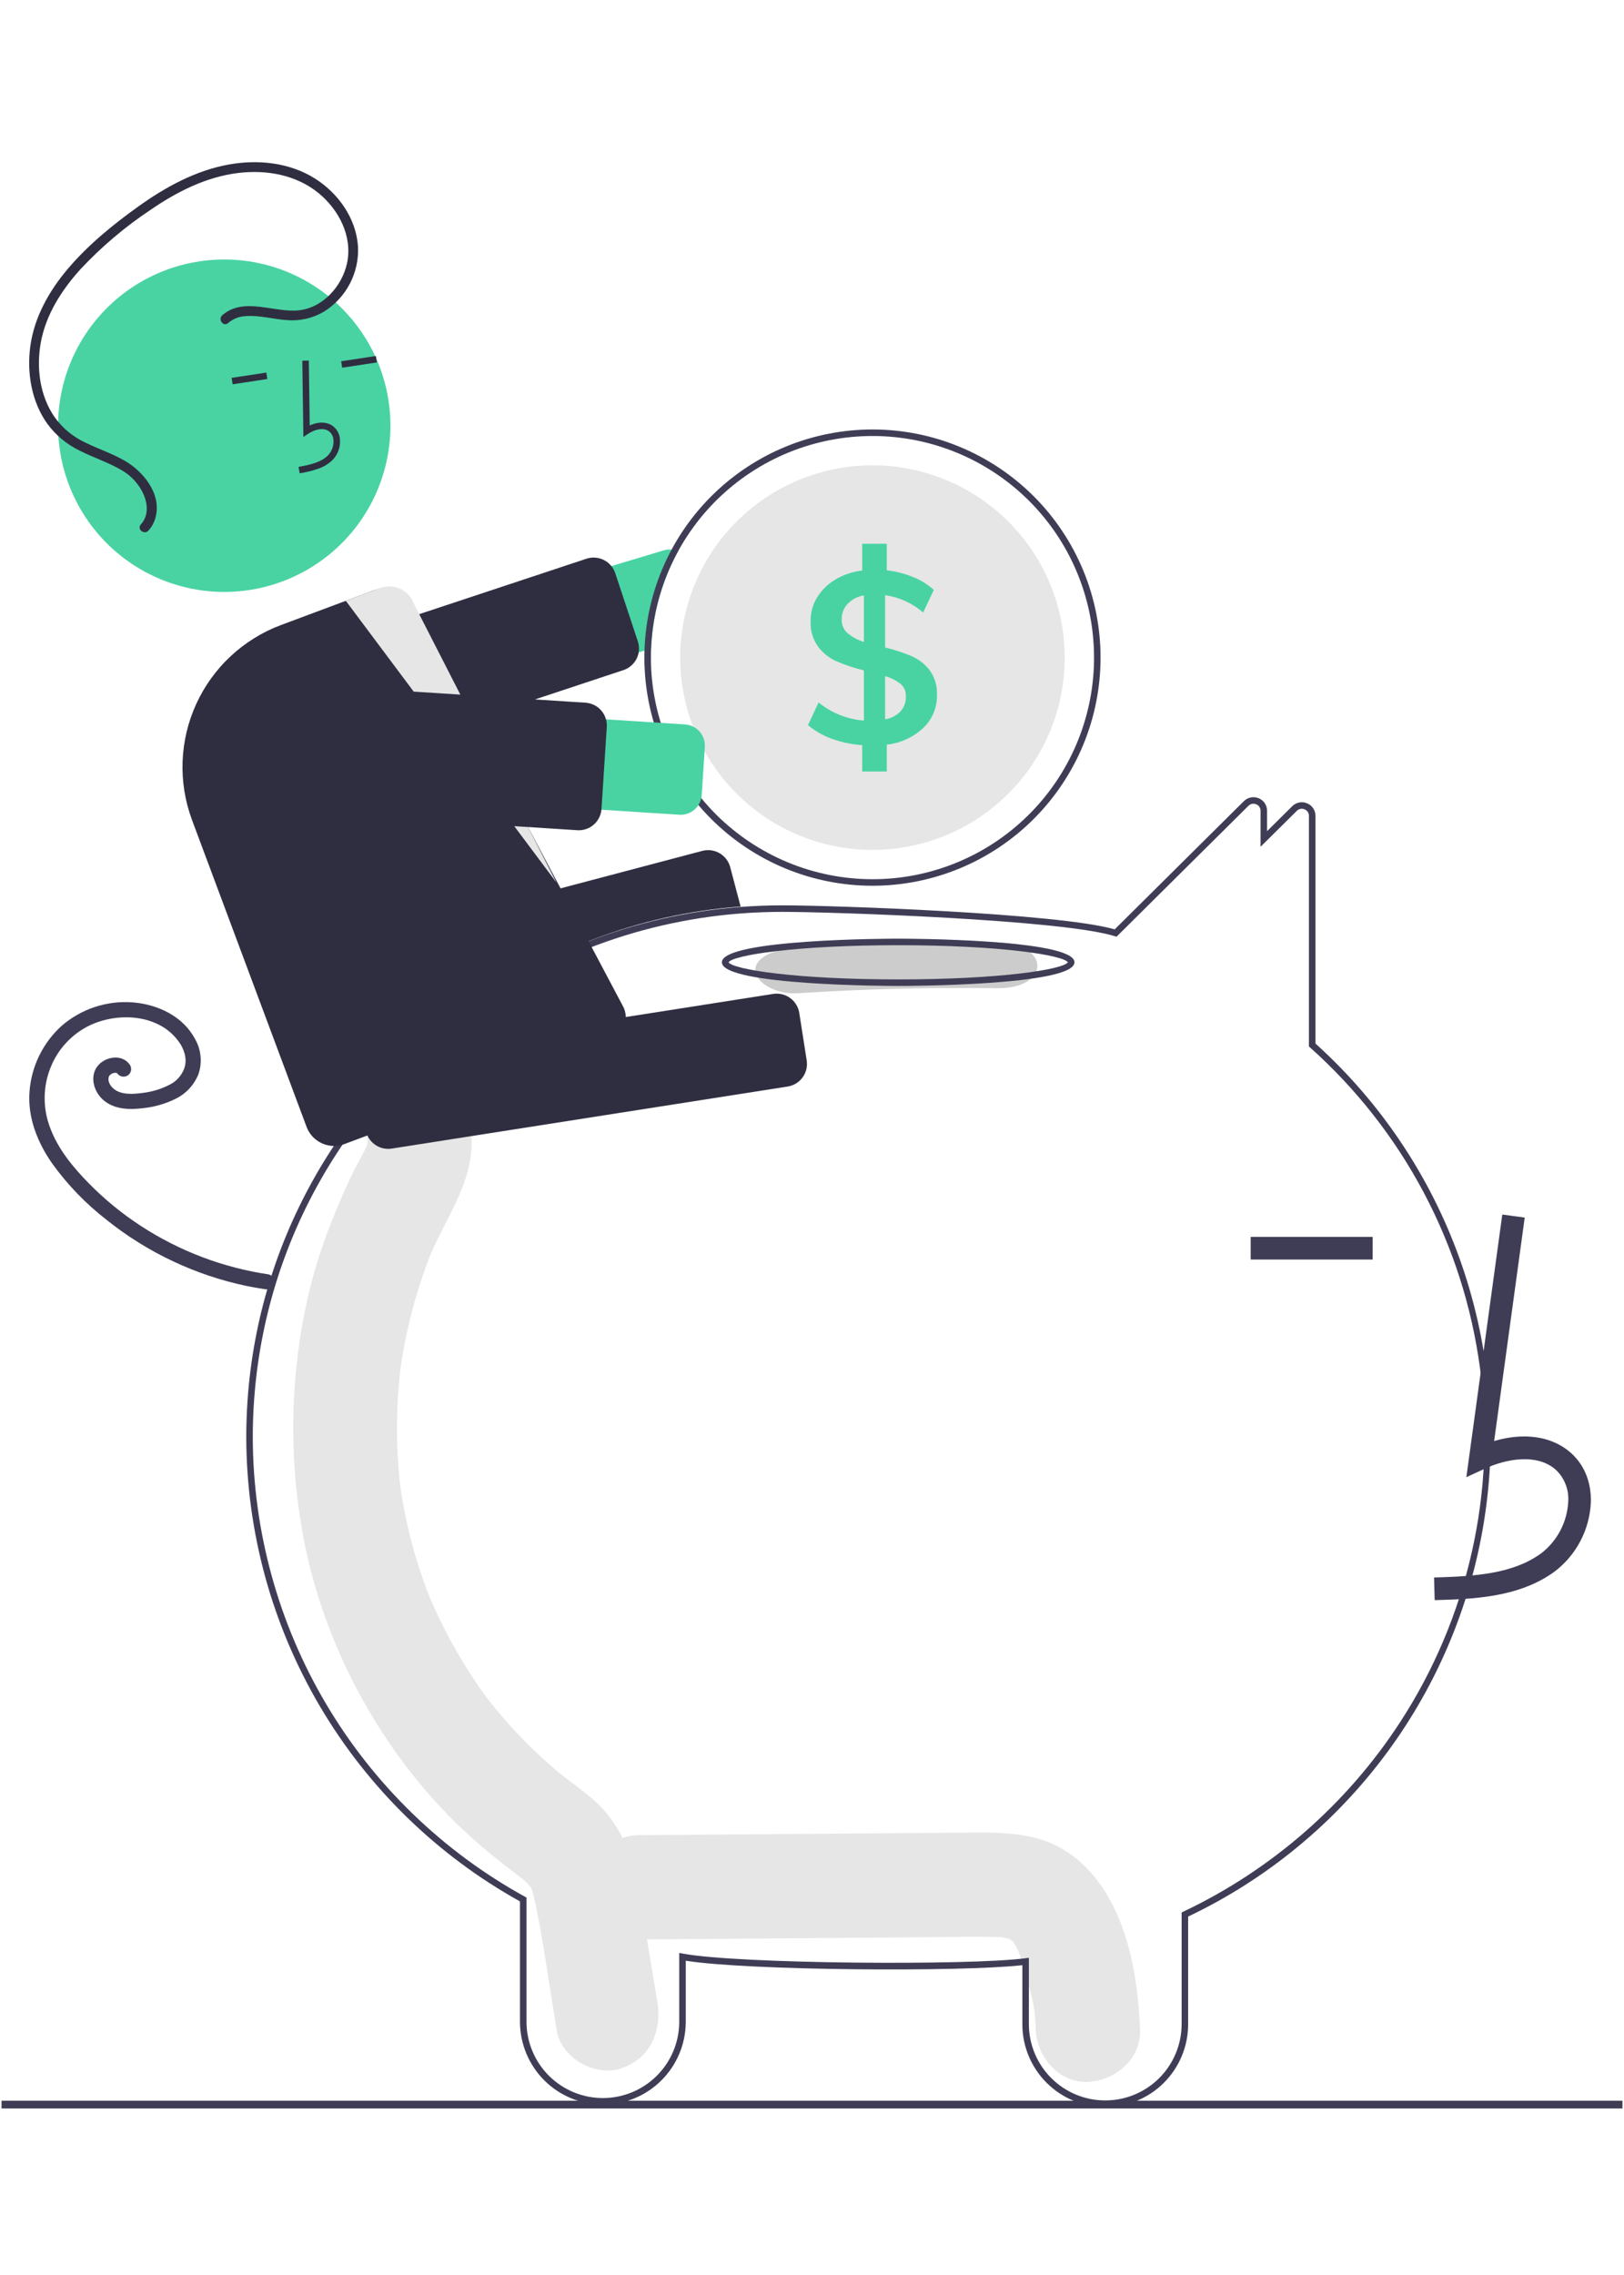 <svg xmlns="http://www.w3.org/2000/svg" xmlns:xlink="http://www.w3.org/1999/xlink" width="500" viewBox="0 0 375 525" height="700" preserveAspectRatio="xMidYMid meet"><defs><clipPath id="fa4cfde7c3"><path d="M 56 183 L 345 183 L 345 486.574 L 56 486.574 Z M 56 183 " clip-rule="nonzero"></path></clipPath><clipPath id="ece0744722"><path d="M 6 37.43 L 83 37.43 L 83 123 L 6 123 Z M 6 37.43 " clip-rule="nonzero"></path></clipPath><clipPath id="d6567f2237"><path d="M 0.355 484 L 374.641 484 L 374.641 486.574 L 0.355 486.574 Z M 0.355 484 " clip-rule="nonzero"></path></clipPath></defs><path fill="#e6e6e6" d="M 253.996 434.777 C 250.145 429.383 244.926 425.438 238.367 423.961 C 232.648 422.672 226.77 422.891 220.957 422.934 L 147.453 423.5 C 141.156 423.551 135.121 429.004 135.414 435.535 C 135.703 442.016 140.703 447.621 147.453 447.57 C 168.984 447.402 190.516 447.238 212.047 447.07 C 217.121 447.031 222.203 446.941 227.277 446.957 C 228.418 446.961 229.555 447.023 230.691 447.035 C 230.969 447.039 231.168 447.035 231.309 447.027 C 231.344 447.039 231.371 447.051 231.418 447.062 C 232.012 447.227 232.621 447.336 233.219 447.492 C 233.012 447.5 233.609 447.871 233.906 447.996 C 233.949 448.078 234.035 448.223 234.184 448.445 C 234.387 448.828 234.992 449.992 235.02 449.957 C 235.93 452.262 236.68 454.613 237.266 457.02 C 238.664 462.32 238.973 463.43 239.172 468.402 C 239.43 474.684 244.527 480.734 251.211 480.438 C 257.516 480.152 263.523 475.141 263.25 468.402 C 262.789 457.051 260.797 444.297 253.996 434.777 Z M 253.996 434.777 " fill-opacity="1" fill-rule="nonzero"></path><path fill="#e6e6e6" d="M 151.773 461.934 C 150.391 453.57 149.039 445.199 147.629 436.844 C 146.203 428.363 143.285 420.598 136.684 415.031 C 134.922 413.547 133.094 412.156 131.254 410.773 C 130.609 410.289 129.965 409.801 129.328 409.301 C 129.289 409.273 129.266 409.254 129.23 409.23 C 129.16 409.168 129.078 409.098 128.965 409 C 126.211 406.672 123.555 404.242 121.023 401.656 C 118.773 399.363 116.621 396.969 114.57 394.48 C 114.059 393.855 113.551 393.23 113.051 392.598 C 112.965 392.488 112.504 391.891 112.199 391.5 C 111.914 391.109 111.395 390.402 111.309 390.281 C 110.727 389.453 110.152 388.621 109.59 387.781 C 105.746 382.027 102.441 375.98 99.668 369.645 C 99.391 369.016 99.125 368.387 98.863 367.75 C 98.793 367.559 98.703 367.309 98.582 366.977 C 98.023 365.445 97.469 363.914 96.957 362.359 C 95.875 359.066 94.941 355.723 94.164 352.332 C 93.777 350.656 93.43 348.973 93.121 347.281 C 92.965 346.41 92.812 345.539 92.676 344.664 C 92.652 344.52 92.52 343.578 92.438 343.043 C 92.379 342.508 92.27 341.562 92.254 341.414 C 92.168 340.535 92.09 339.652 92.02 338.77 C 91.867 336.785 91.762 334.797 91.707 332.805 C 91.617 329.262 91.68 325.723 91.898 322.184 C 92.023 320.195 92.203 318.211 92.422 316.23 C 92.434 316.109 92.445 316.012 92.453 315.922 C 92.465 315.836 92.48 315.734 92.5 315.609 C 92.664 314.516 92.832 313.422 93.023 312.332 C 93.746 308.195 94.684 304.105 95.836 300.062 C 96.383 298.152 96.977 296.258 97.613 294.383 C 97.898 293.547 98.195 292.715 98.496 291.891 C 98.477 291.941 99.387 289.621 99.398 289.543 C 103.008 281.023 108.906 273.254 108.914 263.574 C 108.922 257.02 103.375 250.742 96.875 251.047 C 96.074 251.078 95.281 251.184 94.5 251.367 C 93.719 251.547 92.961 251.805 92.23 252.133 C 91.496 252.461 90.801 252.855 90.145 253.316 C 89.488 253.781 88.883 254.301 88.324 254.879 C 87.77 255.457 87.273 256.086 86.84 256.758 C 86.402 257.434 86.035 258.145 85.738 258.887 C 85.438 259.633 85.215 260.398 85.062 261.188 C 84.91 261.977 84.836 262.773 84.84 263.574 C 84.84 263.723 84.836 263.848 84.836 263.969 C 84.777 264.172 84.727 264.344 84.68 264.492 C 83.977 266.023 83.113 267.473 82.344 268.965 C 80.227 273.043 78.422 277.258 76.707 281.531 C 73.895 288.508 71.758 295.684 70.293 303.062 C 68.703 311.129 67.848 319.27 67.723 327.488 C 67.602 335.707 68.215 343.871 69.562 351.98 C 74.23 380.422 89.625 407.645 111.023 425.945 C 112.879 427.531 114.781 429.066 116.703 430.57 C 117.496 431.191 118.297 431.801 119.102 432.41 C 119.484 432.695 121.062 433.938 120.367 433.336 C 121.859 434.609 122.488 435.25 122.871 436.188 C 122.926 436.402 123 436.695 123.105 437.098 C 123.375 438.156 123.629 439.211 123.844 440.281 C 125.707 449.645 127 459.168 128.555 468.594 C 129.625 475.07 137.602 479.285 143.363 477.344 C 150.074 475.086 152.918 468.871 151.773 461.934 Z M 151.773 461.934 " fill-opacity="1" fill-rule="nonzero"></path><g clip-path="url(#fa4cfde7c3)"><path fill="#3f3d56" d="M 255.215 486.223 C 254.59 486.223 253.965 486.195 253.344 486.137 C 252.723 486.074 252.105 485.984 251.492 485.867 C 250.879 485.746 250.277 485.598 249.676 485.418 C 249.078 485.238 248.492 485.031 247.914 484.793 C 247.336 484.555 246.773 484.289 246.219 484 C 245.668 483.707 245.133 483.387 244.613 483.043 C 244.094 482.699 243.59 482.328 243.105 481.934 C 242.621 481.539 242.156 481.121 241.715 480.684 C 241.273 480.242 240.852 479.781 240.453 479.301 C 240.055 478.82 239.684 478.32 239.332 477.805 C 238.984 477.285 238.66 476.754 238.363 476.203 C 238.066 475.656 237.801 475.094 237.559 474.516 C 237.316 473.941 237.102 473.355 236.918 472.758 C 236.734 472.164 236.582 471.559 236.457 470.945 C 236.332 470.336 236.238 469.719 236.172 469.098 C 236.109 468.477 236.074 467.855 236.074 467.23 L 236.074 453.504 C 221.695 455.113 172.461 454.738 158.352 452.473 L 158.352 466.684 C 158.344 467.305 158.309 467.93 158.246 468.547 C 158.18 469.168 158.082 469.785 157.957 470.395 C 157.832 471.004 157.676 471.609 157.492 472.203 C 157.309 472.801 157.094 473.387 156.852 473.961 C 156.609 474.535 156.34 475.098 156.043 475.645 C 155.746 476.195 155.426 476.727 155.074 477.246 C 154.727 477.762 154.352 478.262 153.953 478.742 C 153.559 479.223 153.137 479.68 152.695 480.121 C 152.25 480.559 151.789 480.977 151.305 481.371 C 150.82 481.766 150.32 482.133 149.801 482.48 C 149.277 482.824 148.742 483.145 148.191 483.438 C 147.641 483.73 147.078 483.992 146.5 484.23 C 145.926 484.469 145.336 484.68 144.738 484.859 C 144.145 485.039 143.539 485.188 142.926 485.309 C 142.312 485.43 141.695 485.523 141.078 485.582 C 140.457 485.645 139.832 485.676 139.207 485.676 C 138.586 485.676 137.961 485.645 137.34 485.582 C 136.719 485.523 136.105 485.43 135.492 485.309 C 134.879 485.188 134.273 485.039 133.68 484.859 C 133.082 484.68 132.492 484.469 131.918 484.23 C 131.34 483.992 130.777 483.73 130.227 483.438 C 129.672 483.145 129.137 482.824 128.617 482.48 C 128.098 482.133 127.598 481.766 127.113 481.371 C 126.629 480.977 126.168 480.559 125.723 480.121 C 125.281 479.68 124.859 479.223 124.465 478.742 C 124.066 478.262 123.691 477.762 123.344 477.246 C 122.992 476.727 122.672 476.195 122.375 475.645 C 122.078 475.098 121.809 474.535 121.566 473.961 C 121.324 473.387 121.109 472.801 120.926 472.203 C 120.742 471.609 120.586 471.004 120.461 470.395 C 120.332 469.785 120.238 469.168 120.172 468.547 C 120.105 467.93 120.074 467.305 120.066 466.684 L 120.066 438.785 C 117.691 437.465 115.363 436.07 113.078 434.594 C 110.797 433.121 108.562 431.574 106.383 429.949 C 104.203 428.328 102.078 426.637 100.008 424.871 C 97.941 423.109 95.934 421.281 93.988 419.383 C 92.039 417.488 90.16 415.527 88.34 413.508 C 86.523 411.488 84.777 409.406 83.098 407.27 C 81.418 405.133 79.812 402.941 78.281 400.699 C 76.746 398.457 75.289 396.164 73.91 393.824 C 72.527 391.484 71.227 389.102 70.004 386.672 C 68.781 384.246 67.641 381.781 66.578 379.281 C 65.52 376.777 64.547 374.242 63.656 371.676 C 62.762 369.109 61.957 366.516 61.238 363.895 C 60.52 361.273 59.891 358.633 59.348 355.973 C 58.805 353.309 58.348 350.633 57.984 347.938 C 57.617 345.246 57.34 342.547 57.156 339.836 C 56.969 337.125 56.871 334.41 56.867 331.691 C 56.867 294.215 73.859 259.254 103.484 235.773 C 108.273 231.965 113.316 228.531 118.617 225.473 C 123.918 222.414 129.414 219.762 135.109 217.523 C 140.801 215.281 146.629 213.473 152.594 212.098 C 158.559 210.723 164.59 209.797 170.691 209.316 C 174.02 209.059 177.371 208.926 180.652 208.926 C 192.203 208.926 244.316 210.707 257.395 214.469 L 287.211 184.895 C 287.66 184.445 288.195 184.156 288.816 184.031 C 289.441 183.906 290.047 183.969 290.633 184.211 C 291.227 184.449 291.699 184.828 292.055 185.359 C 292.41 185.887 292.582 186.469 292.578 187.105 L 292.578 191.809 L 298.383 186.059 C 298.832 185.609 299.367 185.32 299.988 185.195 C 300.613 185.07 301.219 185.133 301.805 185.379 C 302.398 185.613 302.871 185.996 303.227 186.523 C 303.582 187.051 303.758 187.633 303.75 188.27 L 303.75 240.816 C 305.613 242.496 307.422 244.227 309.176 246.016 C 310.93 247.805 312.629 249.645 314.27 251.539 C 315.914 253.43 317.496 255.371 319.016 257.359 C 320.539 259.352 322 261.387 323.398 263.465 C 324.797 265.543 326.129 267.664 327.395 269.824 C 328.664 271.984 329.863 274.184 330.996 276.418 C 332.129 278.652 333.191 280.922 334.184 283.223 C 335.176 285.52 336.098 287.848 336.949 290.207 C 337.801 292.562 338.578 294.941 339.281 297.348 C 339.984 299.75 340.613 302.176 341.172 304.617 C 341.727 307.059 342.207 309.52 342.609 311.988 C 343.012 314.461 343.34 316.945 343.594 319.438 C 343.844 321.93 344.02 324.426 344.117 326.93 C 344.219 329.434 344.238 331.938 344.184 334.441 C 344.129 336.945 343.996 339.445 343.789 341.945 C 343.578 344.441 343.293 346.926 342.93 349.406 C 342.57 351.887 342.133 354.352 341.617 356.805 C 341.105 359.254 340.52 361.688 339.855 364.105 C 339.191 366.52 338.457 368.914 337.648 371.285 C 336.836 373.656 335.957 376 335.004 378.316 C 334.051 380.633 333.023 382.918 331.93 385.172 C 330.836 387.426 329.676 389.645 328.445 391.828 C 327.215 394.008 325.918 396.152 324.559 398.254 C 323.195 400.359 321.77 402.418 320.281 404.434 C 318.793 406.449 317.246 408.418 315.637 410.336 C 314.027 412.258 312.359 414.125 310.637 415.945 C 308.914 417.762 307.137 419.527 305.305 421.234 C 303.473 422.945 301.586 424.598 299.652 426.191 C 297.719 427.785 295.738 429.316 293.711 430.789 C 291.684 432.262 289.613 433.668 287.5 435.016 C 285.387 436.359 283.23 437.637 281.039 438.852 C 278.844 440.062 276.617 441.207 274.355 442.285 L 274.355 467.23 C 274.352 467.855 274.316 468.477 274.254 469.098 C 274.191 469.719 274.094 470.336 273.969 470.945 C 273.848 471.559 273.691 472.164 273.508 472.758 C 273.324 473.355 273.109 473.941 272.871 474.516 C 272.629 475.094 272.359 475.656 272.062 476.203 C 271.766 476.754 271.445 477.285 271.094 477.805 C 270.746 478.32 270.371 478.82 269.973 479.301 C 269.574 479.781 269.156 480.242 268.711 480.684 C 268.27 481.121 267.805 481.539 267.32 481.934 C 266.836 482.328 266.336 482.699 265.816 483.043 C 265.293 483.387 264.758 483.707 264.207 484 C 263.656 484.289 263.09 484.555 262.512 484.793 C 261.938 485.031 261.348 485.238 260.75 485.418 C 260.152 485.598 259.547 485.746 258.934 485.867 C 258.32 485.984 257.703 486.074 257.082 486.137 C 256.461 486.195 255.84 486.223 255.215 486.223 Z M 237.578 451.797 L 237.578 467.23 C 237.582 467.805 237.613 468.379 237.676 468.949 C 237.734 469.52 237.824 470.086 237.941 470.648 C 238.059 471.211 238.199 471.77 238.371 472.316 C 238.543 472.867 238.738 473.402 238.961 473.934 C 239.184 474.461 239.434 474.98 239.707 475.484 C 239.98 475.988 240.277 476.48 240.598 476.957 C 240.922 477.434 241.266 477.891 241.633 478.336 C 242 478.777 242.387 479.199 242.793 479.605 C 243.203 480.008 243.629 480.391 244.074 480.754 C 244.52 481.117 244.98 481.457 245.461 481.777 C 245.938 482.094 246.434 482.387 246.941 482.656 C 247.445 482.926 247.965 483.172 248.496 483.391 C 249.027 483.609 249.57 483.801 250.121 483.965 C 250.672 484.133 251.227 484.27 251.789 484.383 C 252.355 484.492 252.922 484.578 253.492 484.633 C 254.066 484.688 254.641 484.719 255.215 484.719 C 255.789 484.719 256.363 484.688 256.934 484.633 C 257.504 484.578 258.074 484.492 258.637 484.383 C 259.199 484.27 259.758 484.133 260.309 483.965 C 260.859 483.801 261.398 483.609 261.93 483.391 C 262.461 483.172 262.98 482.926 263.488 482.656 C 263.996 482.387 264.488 482.094 264.969 481.777 C 265.445 481.457 265.906 481.117 266.355 480.754 C 266.801 480.391 267.227 480.008 267.633 479.605 C 268.043 479.199 268.43 478.777 268.797 478.336 C 269.164 477.891 269.508 477.434 269.828 476.957 C 270.148 476.48 270.445 475.988 270.723 475.484 C 270.996 474.98 271.242 474.461 271.465 473.934 C 271.688 473.402 271.887 472.867 272.055 472.316 C 272.227 471.77 272.371 471.211 272.488 470.648 C 272.602 470.086 272.691 469.52 272.75 468.949 C 272.812 468.379 272.844 467.805 272.852 467.23 L 272.852 441.332 L 273.281 441.129 C 278.359 438.723 283.246 435.977 287.945 432.891 C 292.645 429.809 297.109 426.418 301.344 422.719 C 305.574 419.02 309.531 415.047 313.215 410.805 C 316.898 406.559 320.273 402.082 323.336 397.371 C 324.309 395.875 325.246 394.363 326.148 392.824 C 327.055 391.289 327.922 389.734 328.758 388.16 C 329.594 386.586 330.391 384.996 331.156 383.387 C 331.922 381.773 332.648 380.148 333.34 378.508 C 334.035 376.867 334.688 375.207 335.309 373.539 C 335.926 371.867 336.508 370.184 337.051 368.484 C 337.594 366.789 338.102 365.082 338.57 363.363 C 339.039 361.645 339.469 359.914 339.859 358.176 C 340.25 356.438 340.605 354.691 340.918 352.938 C 341.234 351.184 341.508 349.426 341.746 347.656 C 341.98 345.891 342.176 344.121 342.336 342.348 C 342.492 340.57 342.609 338.793 342.691 337.016 C 342.77 335.234 342.809 333.453 342.809 331.672 C 342.809 329.891 342.77 328.109 342.688 326.328 C 342.609 324.547 342.492 322.77 342.332 320.996 C 342.176 319.223 341.977 317.453 341.742 315.684 C 341.504 313.918 341.23 312.16 340.914 310.406 C 340.602 308.652 340.246 306.906 339.855 305.168 C 339.465 303.43 339.035 301.699 338.566 299.98 C 338.098 298.262 337.59 296.555 337.047 294.859 C 336.5 293.16 335.918 291.477 335.301 289.805 C 334.68 288.137 334.027 286.48 333.332 284.836 C 332.641 283.195 331.914 281.57 331.148 279.961 C 330.383 278.352 329.582 276.758 328.75 275.184 C 327.914 273.609 327.043 272.055 326.141 270.52 C 325.234 268.984 324.297 267.469 323.328 265.977 C 322.355 264.48 321.352 263.012 320.316 261.559 C 319.277 260.109 318.211 258.684 317.109 257.281 C 316.012 255.879 314.879 254.504 313.719 253.152 C 312.559 251.801 311.367 250.473 310.148 249.172 C 308.93 247.875 307.68 246.602 306.406 245.359 C 305.129 244.113 303.828 242.898 302.496 241.715 L 302.246 241.488 L 302.246 188.27 C 302.25 187.941 302.16 187.637 301.977 187.363 C 301.793 187.086 301.547 186.891 301.238 186.77 C 300.93 186.641 300.613 186.605 300.285 186.672 C 299.957 186.734 299.68 186.887 299.445 187.125 L 291.074 195.414 L 291.074 187.105 C 291.078 186.773 290.988 186.473 290.805 186.195 C 290.621 185.922 290.371 185.723 290.062 185.605 C 289.758 185.473 289.438 185.441 289.109 185.508 C 288.781 185.57 288.504 185.723 288.27 185.965 L 257.812 216.172 L 257.383 216.035 C 245.227 212.23 192.289 210.43 180.652 210.43 C 177.41 210.43 174.098 210.559 170.809 210.816 C 164.781 211.289 158.824 212.207 152.934 213.562 C 147.043 214.922 141.285 216.707 135.66 218.922 C 130.035 221.137 124.605 223.754 119.367 226.773 C 114.133 229.797 109.148 233.188 104.418 236.949 C 75.156 260.145 58.371 294.676 58.371 331.691 C 58.379 334.387 58.473 337.074 58.656 339.762 C 58.844 342.449 59.117 345.125 59.48 347.793 C 59.844 350.461 60.297 353.117 60.84 355.754 C 61.379 358.391 62.008 361.008 62.723 363.605 C 63.438 366.203 64.238 368.773 65.121 371.316 C 66.008 373.859 66.977 376.371 68.031 378.848 C 69.086 381.328 70.219 383.766 71.434 386.172 C 72.652 388.574 73.945 390.934 75.32 393.25 C 76.691 395.566 78.141 397.836 79.664 400.059 C 81.188 402.277 82.785 404.445 84.453 406.559 C 86.121 408.672 87.859 410.73 89.664 412.727 C 91.469 414.727 93.34 416.664 95.273 418.539 C 97.211 420.41 99.203 422.219 101.258 423.961 C 103.312 425.703 105.426 427.375 107.59 428.973 C 109.758 430.574 111.977 432.102 114.242 433.555 C 116.512 435.008 118.824 436.387 121.184 437.684 L 121.574 437.898 L 121.574 466.684 C 121.578 467.258 121.609 467.828 121.672 468.398 C 121.73 468.973 121.82 469.539 121.938 470.102 C 122.051 470.664 122.195 471.219 122.367 471.766 C 122.535 472.316 122.734 472.855 122.957 473.383 C 123.18 473.914 123.43 474.43 123.703 474.934 C 123.977 475.441 124.273 475.93 124.594 476.406 C 124.918 476.883 125.262 477.34 125.629 477.785 C 125.992 478.227 126.383 478.648 126.789 479.055 C 127.199 479.457 127.625 479.844 128.07 480.203 C 128.516 480.566 128.977 480.906 129.457 481.227 C 129.934 481.543 130.426 481.836 130.934 482.105 C 131.441 482.375 131.961 482.621 132.492 482.84 C 133.023 483.059 133.566 483.25 134.117 483.414 C 134.664 483.582 135.223 483.719 135.785 483.832 C 136.348 483.941 136.918 484.027 137.488 484.082 C 138.062 484.137 138.633 484.168 139.207 484.168 C 139.785 484.168 140.355 484.137 140.93 484.082 C 141.5 484.027 142.066 483.941 142.633 483.832 C 143.195 483.719 143.754 483.582 144.301 483.414 C 144.852 483.25 145.395 483.059 145.926 482.84 C 146.457 482.621 146.977 482.375 147.484 482.105 C 147.988 481.836 148.484 481.543 148.961 481.227 C 149.441 480.906 149.902 480.566 150.348 480.203 C 150.793 479.844 151.219 479.457 151.629 479.055 C 152.035 478.648 152.422 478.227 152.789 477.785 C 153.156 477.34 153.5 476.883 153.824 476.406 C 154.145 475.93 154.441 475.441 154.715 474.934 C 154.988 474.43 155.238 473.914 155.461 473.383 C 155.684 472.855 155.883 472.316 156.051 471.766 C 156.223 471.219 156.367 470.664 156.48 470.102 C 156.598 469.539 156.688 468.973 156.746 468.398 C 156.809 467.828 156.84 467.258 156.844 466.684 L 156.844 450.672 L 157.738 450.84 C 170.418 453.227 223.82 453.602 236.727 451.91 Z M 237.578 451.797 " fill-opacity="1" fill-rule="nonzero"></path></g><path fill="#49d3a3" d="M 153.211 127.02 L 69.891 152.051 C 69.234 152.246 68.605 152.508 68 152.828 C 67.395 153.152 66.828 153.531 66.297 153.965 C 65.766 154.398 65.281 154.879 64.848 155.406 C 64.41 155.934 64.031 156.5 63.707 157.105 C 63.383 157.707 63.121 158.336 62.918 158.992 C 62.719 159.648 62.586 160.316 62.516 160.996 C 62.449 161.68 62.445 162.359 62.512 163.043 C 62.578 163.727 62.707 164.395 62.906 165.051 C 63.102 165.707 63.363 166.336 63.684 166.941 C 64.004 167.547 64.383 168.113 64.816 168.645 C 65.25 169.176 65.73 169.66 66.258 170.098 C 66.785 170.531 67.352 170.914 67.953 171.238 C 68.559 171.562 69.188 171.824 69.844 172.027 C 70.496 172.227 71.168 172.363 71.848 172.434 C 72.531 172.5 73.211 172.504 73.895 172.441 C 74.574 172.375 75.246 172.246 75.902 172.047 L 148.816 150.141 L 150.344 149.68 C 150.5 145.746 151.102 141.883 152.156 138.09 C 153.211 134.297 154.684 130.672 156.582 127.223 C 156.102 127.008 155.602 126.875 155.078 126.832 C 154.441 126.77 153.82 126.832 153.211 127.02 Z M 153.211 127.02 " fill-opacity="1" fill-rule="nonzero"></path><path fill="#2f2e41" d="M 74.461 177.387 C 73.906 177.383 73.367 177.297 72.844 177.125 C 72.316 176.957 71.828 176.707 71.383 176.383 C 70.934 176.059 70.547 175.676 70.219 175.23 C 69.891 174.785 69.641 174.297 69.465 173.773 L 64.258 158.059 C 64.148 157.73 64.07 157.395 64.031 157.051 C 63.988 156.707 63.977 156.363 64.004 156.02 C 64.027 155.676 64.086 155.336 64.18 155 C 64.27 154.668 64.395 154.348 64.551 154.039 C 64.703 153.73 64.887 153.438 65.102 153.164 C 65.312 152.895 65.551 152.645 65.812 152.418 C 66.074 152.191 66.355 151.992 66.656 151.824 C 66.957 151.652 67.27 151.512 67.602 151.402 L 135.414 128.938 C 135.742 128.828 136.078 128.754 136.422 128.711 C 136.766 128.668 137.109 128.66 137.453 128.684 C 137.797 128.711 138.137 128.77 138.473 128.859 C 138.805 128.953 139.125 129.074 139.434 129.23 C 139.742 129.387 140.035 129.57 140.309 129.781 C 140.582 129.992 140.828 130.23 141.055 130.492 C 141.281 130.754 141.48 131.035 141.652 131.336 C 141.82 131.637 141.961 131.949 142.07 132.277 L 147.281 147.996 C 147.387 148.316 147.465 148.645 147.508 148.977 C 147.551 149.312 147.562 149.648 147.543 149.984 C 147.523 150.32 147.469 150.652 147.383 150.98 C 147.301 151.309 147.184 151.625 147.039 151.93 C 146.895 152.234 146.719 152.52 146.516 152.793 C 146.316 153.062 146.09 153.312 145.84 153.539 C 145.59 153.766 145.324 153.969 145.035 154.145 C 144.746 154.32 144.441 154.465 144.125 154.582 C 144.062 154.605 144 154.629 143.938 154.648 L 76.121 177.113 C 75.582 177.293 75.031 177.383 74.461 177.387 Z M 74.461 177.387 " fill-opacity="1" fill-rule="nonzero"></path><path fill="#3f3d56" d="M 201.461 99.109 C 199.77 99.109 198.086 99.191 196.402 99.355 C 194.719 99.516 193.047 99.762 191.387 100.086 C 189.727 100.406 188.086 100.812 186.465 101.293 C 184.844 101.773 183.25 102.332 181.684 102.969 C 180.117 103.602 178.586 104.312 177.086 105.094 C 175.586 105.879 174.129 106.73 172.711 107.652 C 171.297 108.574 169.926 109.566 168.605 110.621 C 167.285 111.676 166.016 112.789 164.801 113.969 C 163.586 115.145 162.434 116.375 161.336 117.664 C 160.242 118.953 159.211 120.289 158.246 121.676 C 157.277 123.062 156.383 124.492 155.551 125.969 C 154.723 127.441 153.969 128.949 153.285 130.496 C 152.602 132.043 151.992 133.617 151.461 135.223 C 150.93 136.828 150.477 138.453 150.102 140.102 C 149.727 141.75 149.434 143.414 149.219 145.09 C 149.004 146.766 148.871 148.449 148.816 150.141 C 148.801 150.672 148.793 151.215 148.793 151.758 C 148.793 153.48 148.879 155.199 149.047 156.918 C 149.219 158.633 149.469 160.336 149.805 162.027 C 150.145 163.719 150.562 165.391 151.062 167.039 C 151.562 168.688 152.145 170.312 152.805 171.902 C 153.465 173.496 154.199 175.055 155.012 176.574 C 155.828 178.094 156.711 179.57 157.672 181.008 C 158.629 182.441 159.656 183.824 160.75 185.156 C 161.844 186.488 163 187.766 164.219 188.984 C 165.441 190.203 166.715 191.359 168.051 192.453 C 169.383 193.547 170.766 194.574 172.203 195.531 C 173.637 196.488 175.113 197.375 176.637 198.188 C 178.156 199 179.715 199.738 181.309 200.398 C 182.902 201.055 184.523 201.637 186.172 202.137 C 187.824 202.637 189.496 203.055 191.188 203.395 C 192.879 203.73 194.582 203.98 196.301 204.152 C 198.016 204.32 199.738 204.406 201.461 204.406 C 203.188 204.406 204.906 204.32 206.625 204.152 C 208.34 203.98 210.047 203.73 211.738 203.395 C 213.43 203.055 215.102 202.637 216.75 202.137 C 218.402 201.637 220.023 201.055 221.617 200.398 C 223.211 199.738 224.77 199 226.289 198.188 C 227.812 197.375 229.289 196.488 230.723 195.531 C 232.156 194.574 233.543 193.547 234.875 192.453 C 236.207 191.359 237.484 190.203 238.703 188.984 C 239.926 187.766 241.082 186.488 242.176 185.156 C 243.27 183.824 244.297 182.441 245.254 181.008 C 246.211 179.57 247.098 178.094 247.91 176.574 C 248.723 175.055 249.461 173.496 250.121 171.902 C 250.781 170.312 251.363 168.688 251.863 167.039 C 252.363 165.391 252.781 163.719 253.117 162.027 C 253.453 160.336 253.707 158.633 253.875 156.918 C 254.047 155.199 254.129 153.48 254.129 151.758 C 254.129 150.031 254.047 148.312 253.875 146.598 C 253.707 144.879 253.453 143.176 253.117 141.484 C 252.781 139.793 252.363 138.125 251.863 136.473 C 251.363 134.824 250.781 133.203 250.121 131.609 C 249.461 130.016 248.723 128.457 247.91 126.938 C 247.098 125.418 246.211 123.941 245.254 122.508 C 244.297 121.074 243.27 119.691 242.176 118.355 C 241.082 117.023 239.926 115.746 238.703 114.527 C 237.484 113.309 236.207 112.152 234.875 111.059 C 233.543 109.965 232.156 108.938 230.723 107.98 C 229.289 107.023 227.812 106.137 226.289 105.324 C 224.77 104.512 223.211 103.777 221.617 103.117 C 220.023 102.457 218.402 101.875 216.75 101.375 C 215.102 100.875 213.43 100.457 211.738 100.121 C 210.047 99.785 208.34 99.531 206.625 99.363 C 204.906 99.191 203.188 99.109 201.461 99.109 Z M 201.461 202.898 C 199.785 202.898 198.117 202.816 196.449 202.648 C 194.781 202.484 193.129 202.238 191.484 201.91 C 189.844 201.582 188.219 201.172 186.617 200.688 C 185.012 200.199 183.438 199.633 181.891 198.992 C 180.344 198.352 178.832 197.637 177.355 196.844 C 175.879 196.055 174.441 195.195 173.051 194.266 C 171.656 193.332 170.312 192.336 169.02 191.273 C 167.723 190.211 166.484 189.09 165.301 187.906 C 164.117 186.719 162.992 185.48 161.93 184.188 C 160.867 182.895 159.871 181.551 158.938 180.156 C 158.008 178.766 157.145 177.332 156.355 175.855 C 155.566 174.379 154.852 172.867 154.207 171.32 C 153.566 169.773 153 168.199 152.516 166.598 C 152.027 164.996 151.617 163.371 151.293 161.73 C 150.965 160.09 150.715 158.434 150.551 156.766 C 150.383 155.102 150.301 153.43 150.301 151.758 C 150.301 151.059 150.312 150.363 150.344 149.68 C 150.41 148.02 150.559 146.371 150.789 144.723 C 151.016 143.078 151.324 141.449 151.711 139.836 C 152.098 138.219 152.562 136.629 153.105 135.059 C 153.648 133.488 154.266 131.949 154.957 130.441 C 155.652 128.93 156.414 127.457 157.25 126.023 C 158.086 124.59 158.992 123.199 159.961 121.852 C 160.934 120.504 161.969 119.207 163.066 117.961 C 164.164 116.715 165.32 115.523 166.531 114.391 C 167.746 113.258 169.012 112.184 170.332 111.176 C 171.648 110.164 173.012 109.219 174.422 108.344 C 175.832 107.465 177.281 106.656 178.77 105.922 C 180.262 105.184 181.781 104.523 183.336 103.934 C 184.887 103.344 186.465 102.832 188.07 102.398 C 189.672 101.965 191.293 101.609 192.93 101.332 C 194.57 101.055 196.215 100.859 197.875 100.742 C 199.531 100.625 201.188 100.59 202.852 100.633 C 204.512 100.68 206.164 100.805 207.812 101.012 C 209.461 101.219 211.098 101.504 212.715 101.867 C 214.336 102.234 215.938 102.676 217.512 103.195 C 219.09 103.719 220.637 104.312 222.156 104.984 C 223.676 105.656 225.16 106.402 226.605 107.219 C 228.055 108.035 229.457 108.918 230.816 109.871 C 232.18 110.824 233.488 111.84 234.75 112.922 C 236.012 114 237.219 115.141 238.367 116.336 C 239.52 117.535 240.609 118.785 241.637 120.09 C 242.664 121.395 243.629 122.746 244.527 124.141 C 245.422 125.539 246.25 126.977 247.008 128.457 C 247.762 129.934 248.445 131.445 249.055 132.988 C 249.664 134.535 250.199 136.105 250.656 137.703 C 251.113 139.297 251.488 140.914 251.789 142.547 C 252.09 144.18 252.309 145.824 252.445 147.48 C 252.586 149.133 252.645 150.793 252.621 152.453 C 252.598 154.113 252.496 155.766 252.312 157.418 C 252.129 159.066 251.863 160.707 251.52 162.328 C 251.176 163.953 250.754 165.559 250.254 167.141 C 249.758 168.727 249.18 170.281 248.527 171.809 C 247.879 173.336 247.152 174.828 246.355 176.285 C 245.562 177.742 244.695 179.156 243.762 180.531 C 242.824 181.902 241.828 183.227 240.762 184.504 C 239.699 185.777 238.578 187 237.395 188.164 C 236.211 189.332 234.977 190.438 233.684 191.484 C 232.395 192.531 231.055 193.512 229.672 194.426 C 228.285 195.34 226.855 196.188 225.391 196.965 C 223.922 197.738 222.418 198.445 220.883 199.074 C 219.344 199.703 217.781 200.258 216.191 200.734 C 214.598 201.215 212.988 201.613 211.359 201.934 C 209.73 202.254 208.086 202.496 206.434 202.66 C 204.781 202.82 203.125 202.898 201.461 202.898 Z M 201.461 202.898 " fill-opacity="1" fill-rule="nonzero"></path><path fill="#e6e6e6" d="M 245.855 151.758 C 245.855 153.211 245.781 154.66 245.641 156.105 C 245.496 157.551 245.285 158.988 245 160.414 C 244.719 161.84 244.363 163.246 243.941 164.637 C 243.52 166.027 243.031 167.395 242.477 168.738 C 241.918 170.082 241.297 171.395 240.613 172.676 C 239.926 173.957 239.18 175.203 238.371 176.41 C 237.566 177.617 236.699 178.785 235.777 179.906 C 234.855 181.031 233.879 182.105 232.852 183.133 C 231.824 184.16 230.746 185.137 229.625 186.059 C 228.5 186.98 227.332 187.844 226.125 188.652 C 224.918 189.461 223.672 190.207 222.387 190.891 C 221.105 191.578 219.793 192.195 218.449 192.754 C 217.105 193.309 215.738 193.797 214.348 194.219 C 212.957 194.641 211.547 194.996 210.121 195.277 C 208.695 195.562 207.262 195.773 205.812 195.918 C 204.367 196.059 202.918 196.133 201.461 196.133 C 200.008 196.133 198.559 196.059 197.109 195.918 C 195.664 195.773 194.227 195.562 192.801 195.277 C 191.375 194.996 189.969 194.641 188.574 194.219 C 187.184 193.797 185.816 193.309 184.473 192.754 C 183.133 192.195 181.82 191.578 180.535 190.891 C 179.254 190.207 178.008 189.461 176.801 188.652 C 175.59 187.844 174.426 186.98 173.301 186.059 C 172.176 185.137 171.102 184.16 170.074 183.133 C 169.043 182.105 168.07 181.031 167.148 179.906 C 166.227 178.785 165.359 177.617 164.551 176.41 C 163.746 175.203 162.996 173.957 162.312 172.676 C 161.629 171.395 161.008 170.082 160.449 168.738 C 159.895 167.395 159.402 166.027 158.98 164.637 C 158.559 163.246 158.207 161.84 157.922 160.414 C 157.641 158.988 157.426 157.551 157.285 156.105 C 157.141 154.66 157.07 153.211 157.07 151.758 C 157.07 150.352 157.137 148.965 157.266 147.598 C 157.398 146.195 157.598 144.801 157.863 143.414 C 158.129 142.031 158.457 140.66 158.852 139.309 C 159.25 137.953 159.707 136.625 160.23 135.312 C 160.754 134.004 161.336 132.723 161.98 131.469 C 162.625 130.215 163.328 128.996 164.09 127.809 C 164.852 126.621 165.668 125.473 166.539 124.363 C 167.41 123.254 168.332 122.188 169.301 121.168 C 170.273 120.145 171.293 119.172 172.359 118.25 C 173.422 117.324 174.531 116.453 175.68 115.633 C 176.824 114.816 178.012 114.055 179.23 113.348 C 180.453 112.641 181.703 111.996 182.984 111.406 C 184.27 110.82 185.574 110.297 186.91 109.836 C 188.242 109.371 189.594 108.973 190.961 108.641 C 192.332 108.309 193.715 108.039 195.113 107.836 C 196.508 107.637 197.91 107.5 199.32 107.434 C 200.727 107.363 202.137 107.363 203.547 107.43 C 204.953 107.496 206.355 107.629 207.754 107.828 C 209.148 108.027 210.531 108.293 211.902 108.625 C 213.273 108.957 214.625 109.355 215.957 109.812 C 217.293 110.273 218.602 110.797 219.883 111.383 C 221.168 111.969 222.418 112.613 223.641 113.316 C 224.863 114.02 226.047 114.781 227.195 115.598 C 228.348 116.418 229.453 117.285 230.52 118.211 C 231.586 119.133 232.605 120.102 233.578 121.125 C 234.555 122.145 235.477 123.207 236.348 124.316 C 237.219 125.422 238.039 126.57 238.801 127.758 C 239.562 128.941 240.27 130.16 240.914 131.414 C 241.562 132.668 242.148 133.949 242.672 135.258 C 243.195 136.566 243.656 137.895 244.055 139.25 C 244.453 140.602 244.785 141.969 245.051 143.355 C 245.316 144.738 245.52 146.133 245.652 147.535 C 245.785 148.941 245.855 150.348 245.855 151.758 Z M 245.855 151.758 " fill-opacity="1" fill-rule="nonzero"></path><path fill="#49d3a3" d="M 214.684 154.703 C 213.59 153.266 212.215 152.184 210.566 151.449 C 208.559 150.602 206.5 149.926 204.383 149.418 L 204.383 137.34 C 207.695 137.836 210.629 139.176 213.176 141.348 L 215.629 136.121 C 214.207 134.855 212.613 133.867 210.844 133.164 C 208.891 132.371 206.867 131.855 204.773 131.605 L 204.773 125.484 L 199.094 125.484 L 199.094 131.668 C 196.875 131.918 194.805 132.609 192.887 133.75 C 191.145 134.781 189.742 136.152 188.68 137.871 C 187.656 139.559 187.16 141.387 187.184 143.355 C 187.082 145.508 187.656 147.465 188.906 149.223 C 190.039 150.727 191.469 151.859 193.191 152.621 C 195.23 153.492 197.328 154.188 199.484 154.703 L 199.484 166.281 C 197.566 166.137 195.715 165.707 193.93 164.996 C 192.145 164.281 190.508 163.32 189.02 162.105 L 186.566 167.34 C 188.242 168.727 190.109 169.785 192.164 170.516 C 194.406 171.316 196.715 171.797 199.094 171.957 L 199.094 178.027 L 204.773 178.027 L 204.773 171.844 C 206.352 171.672 207.859 171.258 209.305 170.594 C 210.746 169.934 212.047 169.062 213.207 167.98 C 214.238 166.988 215.031 165.832 215.578 164.512 C 216.125 163.188 216.383 161.812 216.352 160.383 C 216.449 158.297 215.895 156.406 214.684 154.703 Z M 199.484 148.137 C 198.086 147.715 196.824 147.039 195.699 146.109 C 195.25 145.711 194.91 145.234 194.676 144.688 C 194.441 144.137 194.336 143.562 194.359 142.965 C 194.34 142.293 194.449 141.645 194.684 141.02 C 194.922 140.391 195.27 139.836 195.73 139.348 C 196.773 138.297 198.023 137.645 199.484 137.398 Z M 207.949 164.145 C 206.965 165.152 205.773 165.773 204.383 166 L 204.383 156.043 C 205.691 156.395 206.879 156.988 207.949 157.824 C 208.355 158.172 208.664 158.59 208.879 159.078 C 209.094 159.566 209.191 160.074 209.176 160.609 C 209.23 161.949 208.82 163.125 207.949 164.145 Z M 207.949 164.145 " fill-opacity="1" fill-rule="nonzero"></path><path fill="#2f2e41" d="M 76.879 241.082 C 76.297 241.078 75.73 240.984 75.18 240.797 C 74.633 240.609 74.125 240.34 73.664 239.984 C 73.203 239.629 72.812 239.211 72.488 238.727 C 72.168 238.242 71.93 237.719 71.781 237.156 L 68.945 226.426 C 68.855 226.09 68.801 225.75 68.781 225.406 C 68.762 225.062 68.773 224.719 68.82 224.375 C 68.867 224.035 68.945 223.699 69.059 223.375 C 69.168 223.047 69.312 222.734 69.488 222.438 C 69.66 222.137 69.863 221.859 70.09 221.598 C 70.32 221.34 70.57 221.105 70.844 220.898 C 71.121 220.688 71.41 220.508 71.723 220.355 C 72.031 220.203 72.355 220.082 72.688 219.992 L 162.18 196.355 C 162.512 196.266 162.852 196.215 163.199 196.191 C 163.543 196.172 163.887 196.188 164.23 196.234 C 164.57 196.281 164.906 196.359 165.234 196.473 C 165.559 196.586 165.871 196.727 166.172 196.902 C 166.469 197.074 166.746 197.277 167.008 197.508 C 167.266 197.734 167.5 197.988 167.711 198.262 C 167.918 198.535 168.102 198.828 168.25 199.137 C 168.402 199.449 168.523 199.77 168.613 200.105 L 171.016 209.199 L 170.566 209.23 C 164.855 209.676 159.207 210.523 153.621 211.77 C 148.031 213.02 142.562 214.656 137.207 216.688 C 131.852 218.715 126.668 221.113 121.656 223.879 C 116.645 226.645 111.852 229.754 107.285 233.203 L 107.152 233.266 L 78.215 240.906 C 77.777 241.023 77.332 241.082 76.879 241.082 Z M 76.879 241.082 " fill-opacity="1" fill-rule="nonzero"></path><path fill="#3f3d56" d="M 62.059 294.094 C 56.809 293.32 51.703 291.992 46.738 290.117 C 41.777 288.242 37.07 285.859 32.621 282.969 C 28.199 280.098 24.145 276.781 20.453 273.02 C 16.82 269.316 13.344 265.105 11.547 260.176 C 10.68 257.895 10.27 255.531 10.312 253.094 C 10.355 250.652 10.852 248.309 11.797 246.059 C 12.727 243.82 14.055 241.848 15.77 240.137 C 17.484 238.43 19.465 237.109 21.703 236.188 C 26.211 234.391 31.656 234.195 36.039 236.164 C 38.168 237.098 39.914 238.504 41.281 240.379 C 41.91 241.238 42.363 242.18 42.645 243.207 C 42.902 244.145 42.926 245.086 42.711 246.035 C 42.449 246.977 42.008 247.824 41.379 248.574 C 40.754 249.324 40 249.914 39.117 250.34 C 37.188 251.328 35.141 251.953 32.984 252.207 C 30.832 252.504 27.742 252.77 26.012 251.043 C 25.652 250.695 25.379 250.293 25.191 249.832 C 25.059 249.477 25.016 249.109 25.059 248.734 C 25.035 248.898 25.164 248.379 25.156 248.398 C 25.129 248.477 25.012 248.664 25.18 248.375 C 25.234 248.281 25.293 248.191 25.355 248.102 C 25.297 248.176 25.172 248.301 25.398 248.09 C 25.586 247.883 25.816 247.742 26.086 247.664 C 26.188 247.633 26.293 247.609 26.398 247.582 C 26.664 247.508 26.133 247.586 26.406 247.578 C 26.512 247.574 26.617 247.574 26.723 247.57 C 26.988 247.559 26.457 247.5 26.715 247.562 C 26.812 247.586 26.91 247.613 27.008 247.641 C 27.223 247.711 26.859 247.488 27.004 247.652 C 27.172 247.848 26.824 247.465 27.016 247.652 C 27.113 247.746 27.203 247.844 27.285 247.949 C 27.453 248.113 27.645 248.238 27.859 248.328 C 28.074 248.418 28.301 248.461 28.531 248.461 C 28.766 248.461 28.992 248.418 29.207 248.328 C 29.422 248.238 29.613 248.113 29.781 247.949 C 29.941 247.781 30.062 247.59 30.152 247.375 C 30.238 247.16 30.281 246.934 30.281 246.703 C 30.281 246.469 30.238 246.246 30.152 246.031 C 30.062 245.816 29.941 245.625 29.781 245.457 C 28.043 243.301 24.605 243.832 22.848 245.656 C 20.602 247.977 21.492 251.66 23.676 253.688 C 26.145 255.98 29.645 256.141 32.82 255.754 C 35.531 255.496 38.105 254.77 40.547 253.57 C 41.754 252.98 42.809 252.191 43.723 251.211 C 44.633 250.227 45.336 249.109 45.832 247.863 C 46.285 246.52 46.445 245.141 46.305 243.73 C 46.168 242.316 45.746 240.996 45.039 239.766 C 42.234 234.492 36.422 231.789 30.68 231.32 C 29.199 231.203 27.727 231.234 26.254 231.41 C 24.781 231.59 23.34 231.91 21.93 232.371 C 20.523 232.832 19.172 233.43 17.883 234.16 C 16.59 234.891 15.387 235.738 14.262 236.707 C 13.191 237.672 12.219 238.73 11.352 239.879 C 10.48 241.027 9.727 242.25 9.09 243.543 C 8.453 244.836 7.945 246.176 7.562 247.566 C 7.18 248.957 6.934 250.371 6.824 251.805 C 6.32 257.82 8.656 263.66 12.059 268.516 C 15.641 273.473 19.848 277.82 24.684 281.566 C 29.387 285.32 34.457 288.477 39.902 291.043 C 45.344 293.609 51.008 295.512 56.895 296.75 C 58.297 297.039 59.703 297.289 61.121 297.496 C 61.344 297.551 61.574 297.559 61.801 297.527 C 62.031 297.496 62.246 297.422 62.449 297.309 C 62.648 297.195 62.824 297.047 62.969 296.867 C 63.113 296.684 63.223 296.484 63.289 296.262 C 63.352 296.039 63.367 295.809 63.336 295.578 C 63.305 295.348 63.234 295.129 63.117 294.926 C 63.004 294.723 62.855 294.551 62.672 294.406 C 62.488 294.262 62.281 294.156 62.059 294.094 Z M 62.059 294.094 " fill-opacity="1" fill-rule="nonzero"></path><path fill="#cccccc" d="M 230.133 217.473 C 214.754 217.254 199.422 217.645 184.137 218.641 C 178.914 218.984 174.391 220.828 174.391 223.93 C 174.391 226.523 178.875 229.562 184.137 229.219 C 199.414 228.223 214.746 227.832 230.133 228.051 C 242.68 228.227 242.672 217.648 230.133 217.473 Z M 230.133 217.473 " fill-opacity="1" fill-rule="nonzero"></path><path fill="#3f3d56" d="M 207.398 227.527 C 205.738 227.527 166.691 227.465 166.691 222.07 C 166.691 216.68 205.738 216.617 207.398 216.617 C 209.062 216.617 248.109 216.68 248.109 222.07 C 248.109 227.465 209.062 227.527 207.398 227.527 Z M 168.219 222.07 C 169.285 223.707 183.641 226.02 207.398 226.02 C 231.16 226.02 245.512 223.707 246.582 222.07 C 245.516 220.438 231.16 218.125 207.398 218.125 C 183.641 218.125 169.285 220.438 168.219 222.07 Z M 168.219 222.07 " fill-opacity="1" fill-rule="nonzero"></path><path fill="#3f3d56" d="M 331.285 369.262 C 339.93 369.023 350.688 368.723 358.973 362.672 C 360.207 361.734 361.328 360.672 362.328 359.488 C 363.332 358.309 364.191 357.031 364.914 355.66 C 365.637 354.289 366.203 352.855 366.613 351.363 C 367.023 349.867 367.266 348.348 367.34 346.797 C 367.512 342.02 365.785 337.848 362.477 335.055 C 358.148 331.398 351.828 330.539 345.016 332.543 L 352.074 280.984 L 346.895 280.277 L 338.598 340.887 L 342.922 338.902 C 347.938 336.602 354.824 335.434 359.102 339.047 C 360.168 340.004 360.965 341.148 361.492 342.477 C 362.023 343.809 362.23 345.188 362.117 346.613 C 362.051 347.766 361.867 348.898 361.559 350.012 C 361.254 351.121 360.832 352.188 360.293 353.211 C 359.754 354.23 359.117 355.184 358.375 356.066 C 357.633 356.949 356.805 357.742 355.891 358.449 C 349.441 363.156 340.867 363.766 331.141 364.039 Z M 331.285 369.262 " fill-opacity="1" fill-rule="nonzero"></path><path fill="#3f3d56" d="M 288.797 285.434 L 316.961 285.434 L 316.961 290.66 L 288.797 290.66 Z M 288.797 285.434 " fill-opacity="1" fill-rule="nonzero"></path><path fill="#2f2e41" d="M 89.625 265.121 C 88.996 265.121 88.391 265.012 87.801 264.793 C 87.215 264.574 86.684 264.262 86.207 263.852 C 85.73 263.445 85.34 262.969 85.035 262.422 C 84.73 261.875 84.527 261.289 84.43 260.672 L 82.711 249.703 C 82.656 249.363 82.637 249.02 82.652 248.676 C 82.668 248.328 82.715 247.988 82.797 247.652 C 82.879 247.316 82.992 246.992 83.137 246.68 C 83.281 246.367 83.457 246.07 83.66 245.789 C 83.863 245.512 84.094 245.254 84.348 245.02 C 84.602 244.785 84.875 244.578 85.172 244.398 C 85.465 244.219 85.773 244.066 86.098 243.949 C 86.422 243.828 86.758 243.742 87.098 243.688 L 178.539 229.367 C 178.879 229.312 179.223 229.293 179.57 229.309 C 179.914 229.324 180.254 229.371 180.59 229.453 C 180.926 229.535 181.25 229.648 181.566 229.793 C 181.879 229.938 182.176 230.113 182.453 230.316 C 182.734 230.52 182.992 230.746 183.227 231 C 183.461 231.258 183.668 231.531 183.848 231.824 C 184.027 232.121 184.176 232.43 184.297 232.754 C 184.418 233.078 184.504 233.41 184.559 233.754 L 186.277 244.719 C 186.328 245.062 186.348 245.406 186.336 245.75 C 186.32 246.094 186.273 246.438 186.191 246.773 C 186.109 247.109 185.996 247.434 185.852 247.746 C 185.703 248.059 185.531 248.355 185.328 248.637 C 185.121 248.914 184.895 249.172 184.641 249.406 C 184.387 249.641 184.109 249.848 183.816 250.027 C 183.52 250.207 183.211 250.359 182.887 250.477 C 182.562 250.598 182.23 250.684 181.887 250.738 L 90.449 265.059 C 90.176 265.102 89.898 265.121 89.625 265.121 Z M 89.625 265.121 " fill-opacity="1" fill-rule="nonzero"></path><path fill="#49d3a3" d="M 90.152 98.242 C 90.152 99.496 90.09 100.75 89.969 102 C 89.844 103.25 89.66 104.492 89.414 105.723 C 89.172 106.957 88.867 108.172 88.5 109.375 C 88.137 110.578 87.715 111.758 87.23 112.922 C 86.75 114.082 86.215 115.215 85.621 116.324 C 85.031 117.43 84.383 118.508 83.688 119.551 C 82.988 120.598 82.242 121.605 81.441 122.574 C 80.645 123.547 79.805 124.477 78.914 125.363 C 78.027 126.254 77.094 127.094 76.125 127.891 C 75.152 128.688 74.145 129.438 73.098 130.133 C 72.055 130.832 70.977 131.477 69.871 132.07 C 68.762 132.66 67.625 133.199 66.465 133.68 C 65.305 134.16 64.121 134.582 62.918 134.945 C 61.719 135.312 60.5 135.617 59.266 135.863 C 58.035 136.105 56.793 136.293 55.543 136.414 C 54.293 136.539 53.039 136.598 51.781 136.598 C 50.523 136.598 49.27 136.539 48.02 136.414 C 46.77 136.293 45.527 136.105 44.293 135.863 C 43.062 135.617 41.844 135.312 40.641 134.945 C 39.438 134.582 38.258 134.16 37.098 133.68 C 35.934 133.199 34.801 132.66 33.691 132.07 C 32.582 131.477 31.508 130.832 30.461 130.133 C 29.418 129.438 28.41 128.688 27.438 127.891 C 26.465 127.094 25.535 126.254 24.648 125.363 C 23.758 124.477 22.914 123.547 22.117 122.574 C 21.32 121.605 20.574 120.598 19.875 119.551 C 19.176 118.508 18.531 117.43 17.938 116.324 C 17.348 115.215 16.809 114.082 16.328 112.922 C 15.848 111.758 15.426 110.578 15.062 109.375 C 14.695 108.172 14.391 106.957 14.145 105.723 C 13.902 104.492 13.715 103.25 13.594 102 C 13.469 100.75 13.41 99.496 13.41 98.242 C 13.41 96.984 13.469 95.73 13.594 94.48 C 13.715 93.23 13.902 91.988 14.145 90.758 C 14.391 89.527 14.695 88.309 15.062 87.105 C 15.426 85.902 15.848 84.723 16.328 83.562 C 16.809 82.402 17.348 81.266 17.938 80.16 C 18.531 79.051 19.176 77.977 19.875 76.93 C 20.574 75.887 21.32 74.879 22.117 73.906 C 22.914 72.938 23.758 72.008 24.648 71.117 C 25.535 70.23 26.465 69.387 27.438 68.59 C 28.41 67.793 29.418 67.047 30.461 66.348 C 31.508 65.648 32.582 65.004 33.691 64.414 C 34.801 63.82 35.934 63.285 37.098 62.805 C 38.258 62.32 39.438 61.898 40.641 61.535 C 41.844 61.172 43.062 60.867 44.293 60.621 C 45.527 60.375 46.77 60.191 48.02 60.066 C 49.27 59.945 50.523 59.883 51.781 59.883 C 53.039 59.883 54.293 59.945 55.543 60.066 C 56.793 60.191 58.035 60.375 59.266 60.621 C 60.5 60.867 61.719 61.172 62.918 61.535 C 64.121 61.898 65.305 62.32 66.465 62.805 C 67.625 63.285 68.762 63.82 69.871 64.414 C 70.977 65.004 72.055 65.648 73.098 66.348 C 74.145 67.047 75.152 67.793 76.125 68.59 C 77.094 69.387 78.027 70.23 78.914 71.117 C 79.805 72.008 80.645 72.938 81.441 73.906 C 82.238 74.879 82.988 75.887 83.688 76.93 C 84.383 77.977 85.031 79.051 85.621 80.16 C 86.215 81.266 86.75 82.402 87.23 83.562 C 87.715 84.723 88.137 85.902 88.5 87.105 C 88.867 88.309 89.172 89.527 89.414 90.758 C 89.66 91.988 89.844 93.23 89.969 94.48 C 90.09 95.73 90.152 96.984 90.152 98.242 Z M 90.152 98.242 " fill-opacity="1" fill-rule="nonzero"></path><path fill="#2f2e41" d="M 73.508 108.164 C 74.746 107.73 75.844 107.062 76.793 106.152 C 77.422 105.504 77.883 104.754 78.18 103.902 C 78.477 103.051 78.578 102.176 78.488 101.277 C 78.438 100.637 78.242 100.039 77.91 99.488 C 77.578 98.938 77.141 98.492 76.598 98.145 C 75.211 97.293 73.375 97.324 71.523 98.184 L 71.309 83.211 L 69.805 83.23 L 70.055 100.832 L 71.199 100.082 C 72.527 99.211 74.438 98.582 75.812 99.426 C 76.156 99.652 76.43 99.945 76.641 100.301 C 76.848 100.656 76.965 101.039 76.992 101.449 C 77.059 102.117 76.98 102.77 76.762 103.406 C 76.539 104.039 76.199 104.598 75.734 105.086 C 74.102 106.703 71.688 107.246 68.934 107.742 L 69.199 109.223 C 70.668 109 72.102 108.648 73.508 108.164 Z M 73.508 108.164 " fill-opacity="1" fill-rule="nonzero"></path><path fill="#2f2e41" d="M 78.781 83.367 L 86.797 82.152 L 87.02 83.641 L 79.008 84.855 Z M 78.781 83.367 " fill-opacity="1" fill-rule="nonzero"></path><path fill="#2f2e41" d="M 53.488 87.195 L 61.504 85.98 L 61.727 87.469 L 53.715 88.684 Z M 53.488 87.195 " fill-opacity="1" fill-rule="nonzero"></path><path fill="#2f2e41" d="M 77.141 264.453 C 76.449 264.449 75.773 264.348 75.117 264.141 C 74.457 263.934 73.848 263.633 73.281 263.238 C 72.711 262.848 72.219 262.379 71.793 261.832 C 71.371 261.289 71.035 260.695 70.793 260.047 L 44.336 189.223 C 43.938 188.148 43.59 187.059 43.301 185.953 C 43.008 184.848 42.77 183.73 42.586 182.598 C 42.402 181.469 42.277 180.332 42.207 179.191 C 42.137 178.047 42.121 176.906 42.16 175.762 C 42.203 174.617 42.301 173.477 42.453 172.344 C 42.605 171.211 42.812 170.086 43.074 168.973 C 43.34 167.859 43.656 166.758 44.027 165.676 C 44.398 164.594 44.82 163.531 45.297 162.488 C 45.773 161.449 46.297 160.434 46.871 159.445 C 47.445 158.453 48.07 157.496 48.738 156.566 C 49.406 155.637 50.121 154.742 50.879 153.883 C 51.633 153.023 52.43 152.207 53.27 151.426 C 54.105 150.645 54.98 149.906 55.891 149.211 C 56.797 148.516 57.738 147.867 58.715 147.266 C 59.688 146.66 60.688 146.109 61.715 145.602 C 62.742 145.098 63.793 144.645 64.867 144.246 L 86.379 136.215 C 87.219 135.898 88.086 135.758 88.984 135.789 C 89.879 135.82 90.738 136.02 91.551 136.395 C 92.367 136.758 93.078 137.266 93.688 137.914 C 94.301 138.566 94.758 139.309 95.07 140.145 L 144.078 232.641 C 144.238 233.059 144.355 233.488 144.43 233.93 C 144.504 234.367 144.535 234.812 144.52 235.258 C 144.508 235.703 144.449 236.145 144.352 236.578 C 144.25 237.012 144.105 237.434 143.922 237.84 C 143.738 238.246 143.516 238.633 143.258 238.996 C 142.996 239.359 142.703 239.691 142.379 239.996 C 142.051 240.301 141.699 240.574 141.32 240.809 C 140.941 241.043 140.543 241.238 140.125 241.395 L 79.508 264.023 C 78.742 264.309 77.953 264.453 77.141 264.453 Z M 77.141 264.453 " fill-opacity="1" fill-rule="nonzero"></path><path fill="#e6e6e6" d="M 79.852 138.652 L 128.477 203.652 L 95.574 139.332 C 95.438 138.957 95.266 138.598 95.059 138.258 C 94.855 137.918 94.617 137.598 94.348 137.305 C 94.078 137.008 93.781 136.742 93.461 136.508 C 93.141 136.27 92.797 136.066 92.438 135.898 C 92.074 135.73 91.699 135.598 91.312 135.5 C 90.926 135.406 90.531 135.348 90.133 135.332 C 89.734 135.312 89.336 135.332 88.941 135.395 C 88.547 135.453 88.164 135.551 87.789 135.688 Z M 79.852 138.652 " fill-opacity="1" fill-rule="nonzero"></path><path fill="#49d3a3" d="M 156.844 188.016 L 70.023 182.426 C 69.336 182.383 68.664 182.27 68 182.094 C 67.34 181.918 66.699 181.68 66.086 181.375 C 65.469 181.074 64.891 180.715 64.344 180.297 C 63.801 179.879 63.301 179.414 62.852 178.898 C 62.398 178.383 62 177.832 61.656 177.238 C 61.312 176.645 61.031 176.023 60.809 175.375 C 60.586 174.727 60.43 174.062 60.34 173.383 C 60.25 172.703 60.227 172.02 60.273 171.336 C 60.316 170.652 60.426 169.98 60.602 169.316 C 60.781 168.656 61.02 168.016 61.32 167.402 C 61.625 166.785 61.984 166.207 62.402 165.664 C 62.816 165.117 63.285 164.621 63.801 164.168 C 64.312 163.715 64.867 163.316 65.461 162.973 C 66.055 162.629 66.676 162.348 67.324 162.125 C 67.973 161.906 68.641 161.75 69.32 161.66 C 70 161.57 70.68 161.547 71.363 161.59 L 158.188 167.18 C 158.508 167.203 158.824 167.254 159.133 167.336 C 159.445 167.418 159.742 167.531 160.031 167.672 C 160.32 167.812 160.59 167.98 160.848 168.176 C 161.102 168.371 161.336 168.59 161.547 168.832 C 161.758 169.074 161.945 169.332 162.105 169.609 C 162.266 169.887 162.398 170.18 162.504 170.48 C 162.605 170.785 162.68 171.098 162.723 171.414 C 162.766 171.734 162.773 172.055 162.754 172.375 L 162.039 183.453 C 162.02 183.773 161.969 184.086 161.887 184.398 C 161.801 184.707 161.691 185.008 161.547 185.293 C 161.406 185.582 161.238 185.855 161.043 186.109 C 160.848 186.363 160.629 186.598 160.387 186.809 C 160.148 187.02 159.887 187.207 159.609 187.367 C 159.332 187.527 159.039 187.66 158.738 187.766 C 158.434 187.867 158.121 187.941 157.805 187.984 C 157.484 188.027 157.164 188.035 156.844 188.016 Z M 156.844 188.016 " fill-opacity="1" fill-rule="nonzero"></path><path fill="#2f2e41" d="M 133.645 191.602 C 133.531 191.602 133.414 191.598 133.301 191.59 L 62.004 187 C 61.66 186.977 61.32 186.922 60.988 186.832 C 60.652 186.742 60.332 186.621 60.02 186.469 C 59.711 186.316 59.418 186.137 59.141 185.926 C 58.867 185.715 58.617 185.48 58.387 185.219 C 58.16 184.961 57.957 184.68 57.785 184.383 C 57.613 184.082 57.469 183.77 57.359 183.441 C 57.246 183.113 57.168 182.781 57.121 182.438 C 57.078 182.094 57.066 181.75 57.09 181.406 L 58.309 162.484 C 58.328 162.141 58.387 161.801 58.473 161.465 C 58.562 161.133 58.684 160.809 58.836 160.5 C 58.988 160.188 59.172 159.898 59.383 159.621 C 59.59 159.348 59.828 159.098 60.086 158.867 C 60.348 158.641 60.625 158.438 60.926 158.266 C 61.223 158.094 61.539 157.949 61.863 157.84 C 62.191 157.727 62.527 157.648 62.871 157.605 C 63.211 157.559 63.559 157.547 63.902 157.57 L 135.195 162.16 C 135.543 162.184 135.879 162.238 136.215 162.328 C 136.547 162.418 136.871 162.539 137.18 162.691 C 137.492 162.844 137.781 163.023 138.059 163.234 C 138.332 163.445 138.582 163.68 138.812 163.938 C 139.039 164.199 139.242 164.477 139.414 164.777 C 139.586 165.074 139.73 165.391 139.84 165.715 C 139.953 166.043 140.031 166.379 140.078 166.719 C 140.125 167.062 140.137 167.406 140.113 167.75 L 138.895 186.672 C 138.859 187.18 138.758 187.672 138.582 188.148 C 138.406 188.625 138.164 189.066 137.863 189.477 C 137.559 189.883 137.203 190.238 136.797 190.543 C 136.391 190.852 135.949 191.09 135.473 191.27 C 134.883 191.488 134.273 191.602 133.645 191.602 Z M 133.645 191.602 " fill-opacity="1" fill-rule="nonzero"></path><g clip-path="url(#ece0744722)"><path fill="#2f2e41" d="M 51.34 72.734 C 56.391 68.395 63.32 72.277 69.109 71.598 C 74.648 70.945 79.023 65.98 80.141 60.703 C 81.441 54.547 78.246 48.383 73.535 44.543 C 68.375 40.34 61.535 39.133 55.051 39.91 C 47.617 40.805 40.82 44.266 34.723 48.453 C 28.816 52.387 23.438 56.941 18.59 62.121 C 14.262 66.898 10.598 72.59 9.426 79.02 C 8.359 84.863 9.172 91.336 12.629 96.285 C 14.492 98.863 16.867 100.82 19.758 102.156 C 22.719 103.609 25.879 104.648 28.75 106.293 C 33.09 108.781 37.309 113.934 35.949 119.297 C 35.652 120.488 35.094 121.539 34.273 122.449 C 33.301 123.527 31.551 122.102 32.523 121.023 C 34.234 119.125 34.168 116.594 33.254 114.328 C 32.715 113.051 31.977 111.902 31.043 110.875 C 30.109 109.848 29.031 109.008 27.812 108.348 C 24.809 106.629 21.492 105.57 18.414 104.004 C 15.422 102.555 12.934 100.496 10.953 97.828 C 7.27 92.707 6.168 86.047 7.004 79.883 C 7.906 73.211 11.336 67.148 15.633 62.07 C 20.309 56.543 26.055 51.863 31.926 47.66 C 38.223 43.152 45.18 39.336 52.879 37.957 C 59.555 36.762 66.785 37.5 72.621 41.133 C 78.07 44.527 82.246 50.367 82.664 56.891 C 82.738 58.371 82.617 59.84 82.301 61.293 C 81.984 62.742 81.48 64.129 80.797 65.445 C 80.109 66.766 79.262 67.969 78.254 69.062 C 77.246 70.156 76.113 71.098 74.855 71.887 C 73.566 72.66 72.188 73.215 70.719 73.555 C 69.254 73.895 67.77 74 66.27 73.875 C 63.066 73.672 59.855 72.688 56.629 72.961 C 55.129 73.051 53.809 73.586 52.664 74.562 C 51.562 75.512 50.246 73.676 51.34 72.734 Z M 51.34 72.734 " fill-opacity="1" fill-rule="nonzero"></path></g><g clip-path="url(#d6567f2237)"><path fill="#3f3d56" d="M 492.91 486.574 L -62.582 486.574 C -62.828 486.574 -63.043 486.484 -63.215 486.312 C -63.391 486.137 -63.477 485.926 -63.477 485.68 C -63.477 485.43 -63.391 485.219 -63.215 485.043 C -63.039 484.871 -62.828 484.781 -62.582 484.781 L 492.91 484.781 C 493.156 484.781 493.367 484.871 493.543 485.043 C 493.719 485.219 493.805 485.43 493.805 485.68 C 493.805 485.926 493.719 486.137 493.543 486.312 C 493.367 486.484 493.156 486.574 492.91 486.574 Z M 492.91 486.574 " fill-opacity="1" fill-rule="nonzero"></path></g></svg>